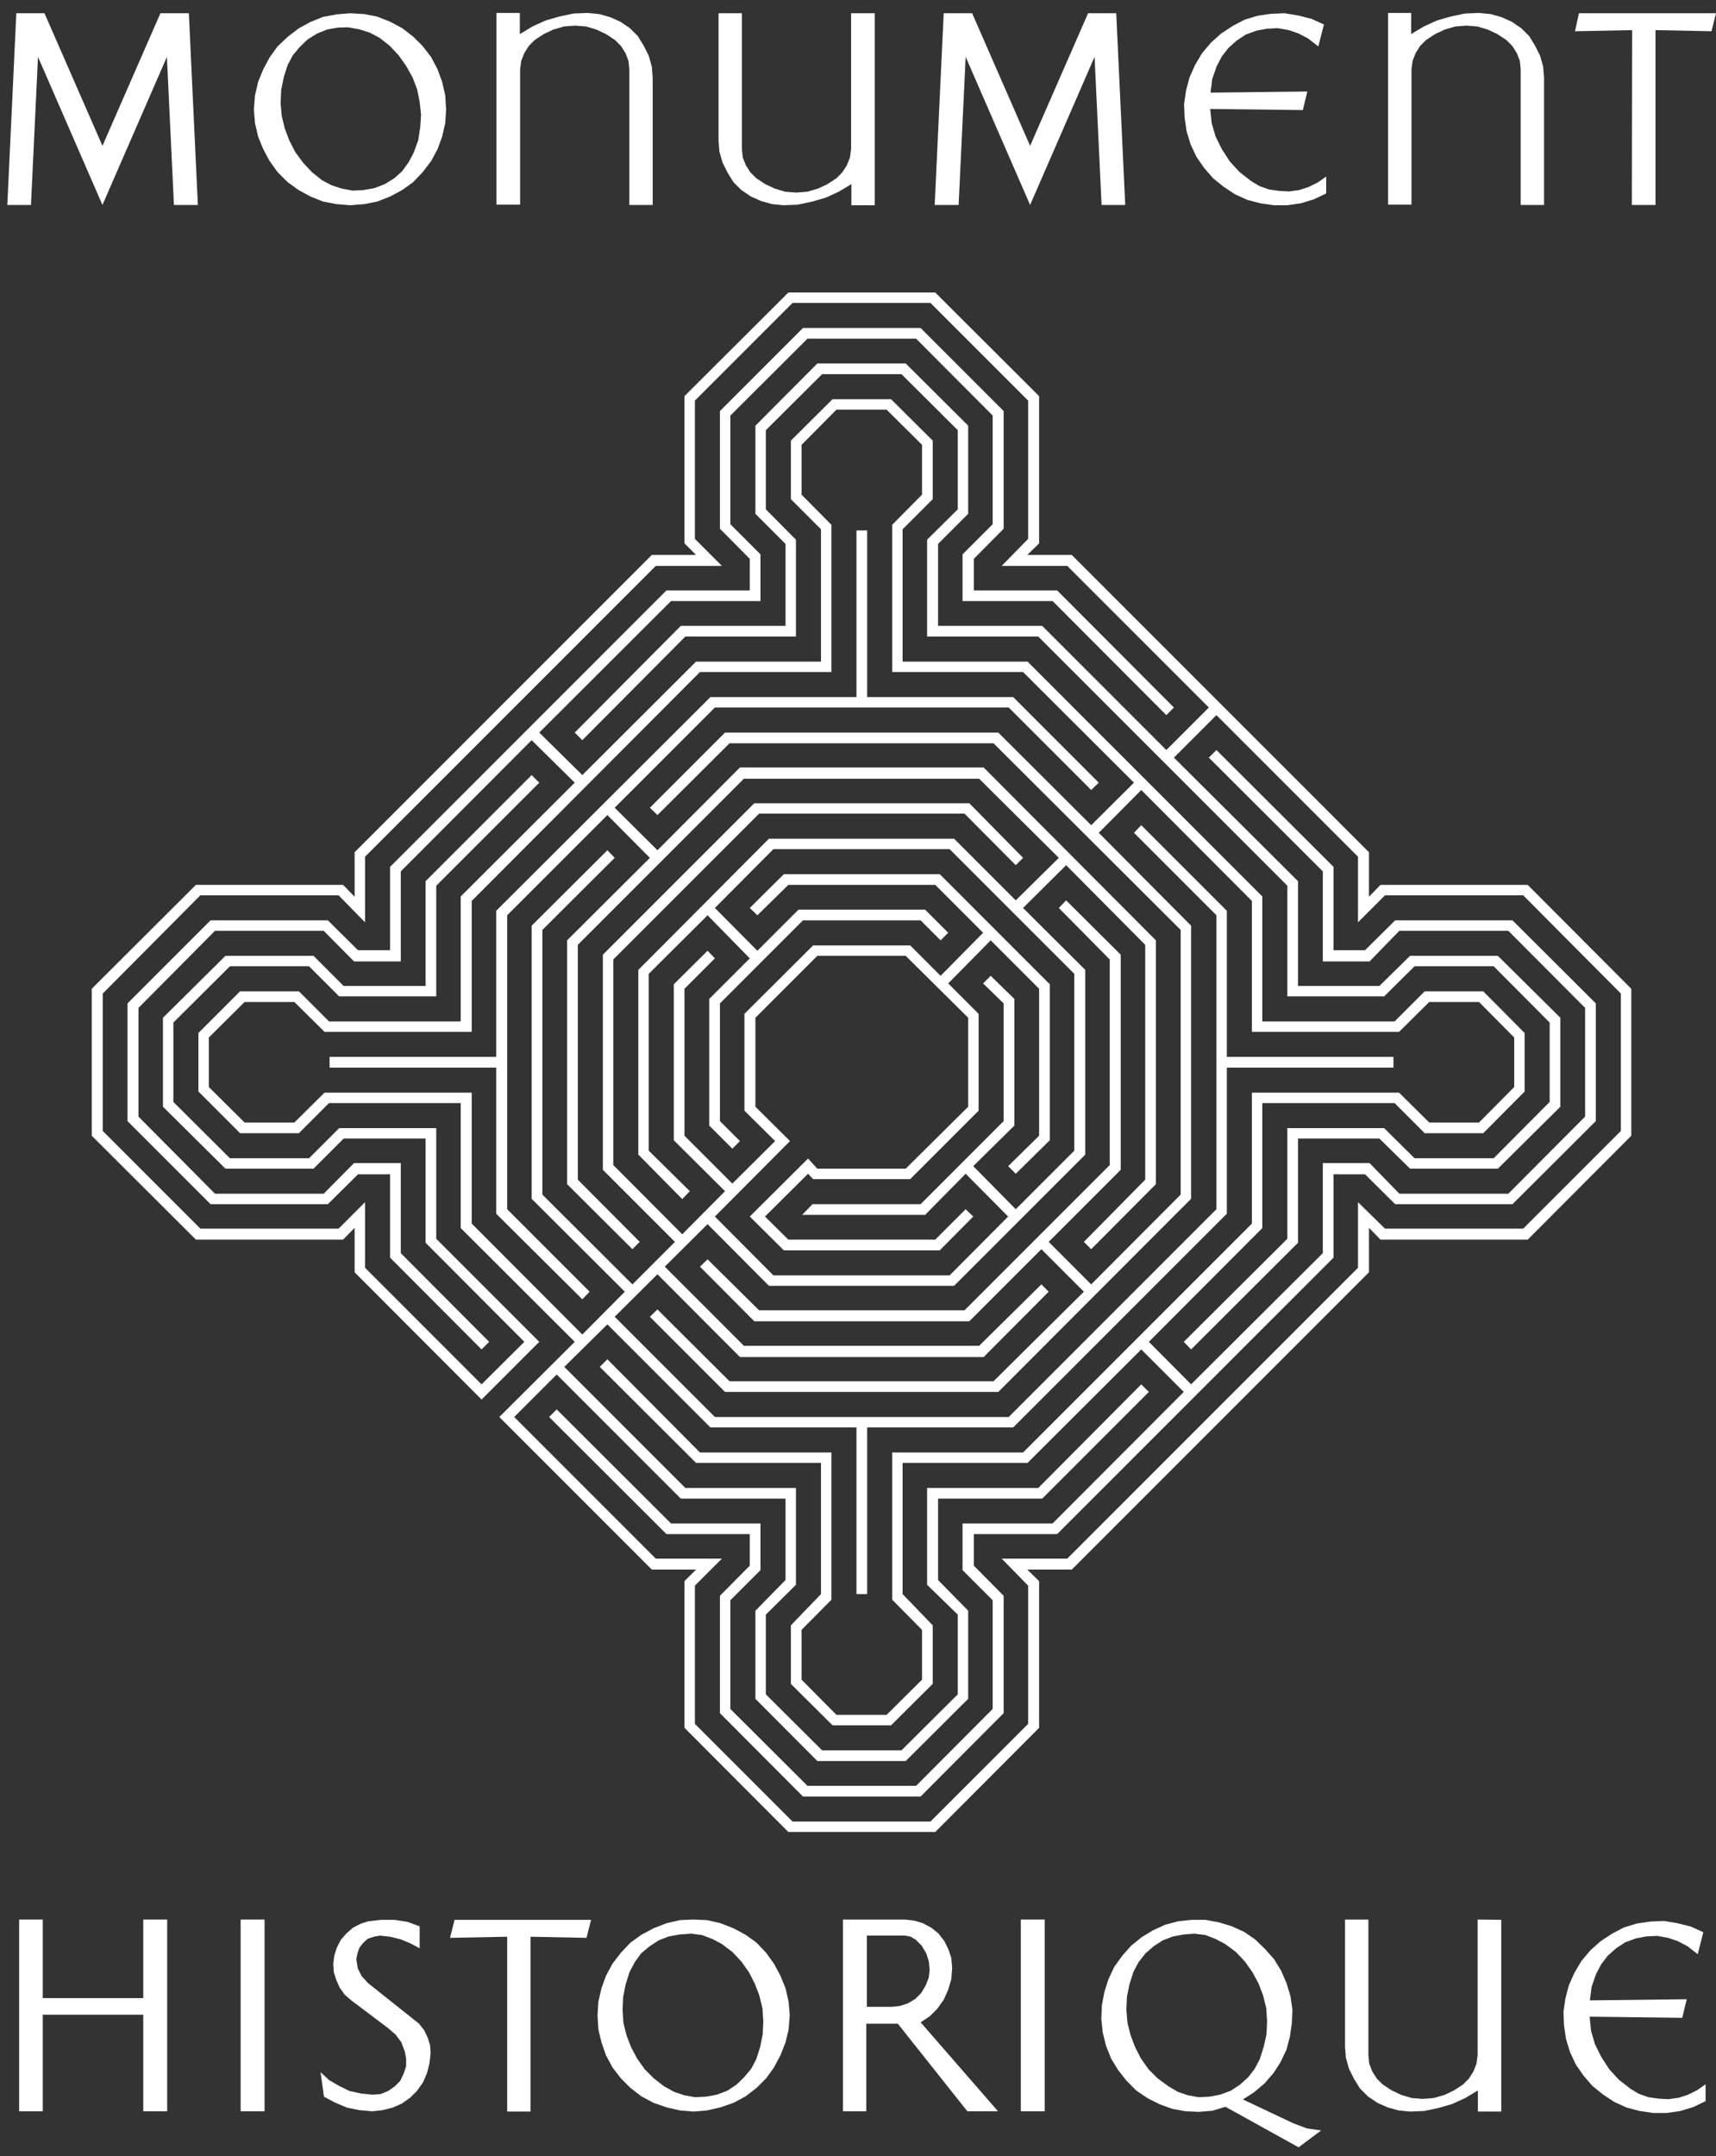 <?xml version="1.0" encoding="utf-8"?>
<!-- Generator: Adobe Illustrator 24.3.0, SVG Export Plug-In . SVG Version: 6.00 Build 0)  -->
<svg version="1.1" id="svg2" xmlns:svg="http://www.w3.org/2000/svg"
	 xmlns="http://www.w3.org/2000/svg" xmlns:xlink="http://www.w3.org/1999/xlink" x="0px" y="0px" viewBox="0 0 609.7 765.9"
	 style="enable-background:new 0 0 609.7 765.9;" xml:space="preserve">
<rect x="0" y="0" width="609.7" height="765.9" fill="#333333" stroke="none"/>
<style type="text/css">
	.st0{fill:#FFFFFF;}
</style>
<polygon class="st0" points="542.8,314.3 490.5,314.3 486.4,318.5 486.4,302.7 380.8,197.1 365,197.1 369.2,193 369.2,140.7 
	332.3,103.9 280.1,103.9 243.2,140.7 243.2,193 247.3,197.1 231.6,197.1 126,302.7 126,318.5 121.9,314.3 69.6,314.3 32.6,351.2 
	32.6,403.4 69.6,440.3 121.9,440.3 126,436.1 126,451.9 171.1,497.1 191.6,476.6 155,440 155,400.7 120.5,400.7 109.8,411.4 
	81.7,411.4 61.6,391.4 61.6,363.2 81.7,343.2 109.8,343.2 120.5,353.9 155,353.9 155,314.6 191.6,278 188.9,275.3 151.2,313 
	151.2,350.2 122.1,350.2 111.4,339.5 80.1,339.5 57.9,361.5 57.9,393.1 80.1,415.1 111.4,415.1 122.1,404.4 151.2,404.4 
	151.2,441.4 186.3,476.6 171.1,491.7 129.7,450.3 129.7,427 120.3,436.4 71.2,436.4 36.5,401.7 36.5,352.9 71.2,318 120.3,318 
	129.7,327.6 129.7,304.3 233,201 256.5,201 246.9,191.4 246.9,142.3 281.6,107.6 330.6,107.6 365.3,142.3 365.3,191.4 355.9,201 
	379.2,201 429.5,251.3 414.4,266.4 370.3,222.3 333.3,222.3 333.3,193.2 344,182.5 344,151.2 321.8,129.1 290.4,129.1 268.4,151.2 
	268.4,182.5 279.1,193.2 279.1,222.3 241.9,222.3 204.2,260.2 206.9,262.9 243.5,226.1 282.8,226.1 282.8,191.7 272.1,180.9 
	272.1,152.8 292.1,132.9 320.3,132.9 340.3,152.8 340.3,180.9 329.4,191.7 329.4,226.1 368.9,226.1 457.4,314.6 457.4,353.9 
	491.8,353.9 502.6,343.2 530.7,343.2 550.6,363.2 550.6,391.4 530.7,411.4 502.6,411.4 491.8,400.7 457.4,400.7 457.4,440 
	420.6,476.6 423.2,479.3 461.2,441.4 461.2,404.4 490.1,404.4 501,415.1 532.2,415.1 554.4,393.1 554.4,361.5 532.2,339.5 
	501,339.5 490.1,350.2 461.2,350.2 461.2,313 417.1,269.1 432.2,254 482.5,304.3 482.5,327.6 492.1,318 541.2,318 575.9,352.9 
	575.9,401.7 541.2,436.4 492.1,436.4 482.5,427 482.5,450.3 379.2,553.6 355.9,553.6 365.3,563.2 365.3,612.3 330.6,647 281.6,647 
	246.9,612.3 246.9,563.2 256.5,553.6 233,553.6 182.7,503.3 197.8,488.2 241.9,532.3 279.1,532.3 279.1,561.2 268.4,572.1 
	268.4,603.4 290.4,625.5 321.8,625.5 344,603.4 344,572.1 333.3,561.2 333.3,532.3 370.3,532.3 408.2,494.4 405.5,491.7 
	368.9,528.5 329.4,528.5 329.4,562.9 340.3,573.5 340.3,601.8 320.3,621.7 292.1,621.7 272.1,601.8 272.1,573.5 282.8,562.9 
	282.8,528.5 243.5,528.5 200.5,485.5 215.8,470.4 252.4,507 304.3,507 304.3,566.2 308.1,566.2 308.1,507 360,507 435.9,431.1 
	435.9,379.2 495.1,379.2 495.1,375.4 435.9,375.4 435.9,323.5 405.5,293.1 402.9,295.8 432.2,325.1 432.2,429.5 358.4,503.3 
	254,503.3 218.4,467.7 233.6,452.6 262.9,482 349.5,482 372.6,458.8 370,456.2 347.9,478 264.3,478 236.2,449.9 251.4,434.8 
	273.2,456.7 339,456.7 385.6,410.1 385.6,344.5 363.5,322.5 378.8,307.3 406.9,335.6 406.9,419 385.1,441.1 387.7,443.7 
	410.7,420.6 410.7,334 349.5,272.6 262.9,272.6 233.6,302 218.4,286.9 254,251.3 358.4,251.3 387.7,280.6 390.4,278 360,247.6 
	308.1,247.6 308.1,188.4 304.3,188.4 304.3,247.6 252.4,247.6 176.3,323.5 176.3,375.4 117.1,375.4 117.1,379.2 176.3,379.2 
	176.3,431.1 206.9,461.5 209.5,458.8 180.2,429.5 180.2,325.1 215.8,289.5 230.9,304.7 201.5,334 201.5,420.6 224.7,443.7 
	227.3,441.1 205.3,419 205.3,335.6 264.3,276.6 347.9,276.6 376.2,304.7 360.9,319.8 339,297.9 273.2,297.9 226.8,344.5 
	226.8,410.1 242.4,425.9 245.1,423.1 230.5,408.7 230.5,345.9 251.4,325.1 266.4,340.4 252,354.8 252,399.8 260.2,408 262.9,405.3 
	255.8,398.2 255.8,356.4 285.3,326.9 327.1,326.9 334.2,334 336.9,331.3 328.7,323.1 283.7,323.1 269.1,337.7 254,322.5 
	274.8,301.6 337.4,301.6 381.7,345.9 381.7,408.7 360.9,429.5 345.8,414.2 360.4,399.8 360.4,354.8 352,346.6 349.3,349.3 
	356.6,356.4 356.6,398.2 327.1,427.7 288.7,427.7 285,431.5 328.7,431.5 343.1,416.9 358.2,432.1 337.4,453 274.8,453 254,432.1 
	280.7,405.3 268.4,393.1 268.4,361.5 290.4,339.5 321.8,339.5 344,361.5 344,393.1 321.8,415.1 290.4,415.1 287.1,411.5 
	266.4,432.1 278.5,444.1 333.9,444.1 345.8,432.1 343.1,429.5 332.3,440.3 280.1,440.3 271.8,432.1 287.1,416.9 288.9,418.8 
	323.4,418.8 347.7,394.5 347.7,360.1 336.9,349.3 352,334 369.2,351.2 369.2,403.4 358.2,414.2 360.9,416.9 373,405 373,349.6 
	333.9,310.5 278.5,310.5 266.4,322.5 269.1,325.1 280.1,314.3 332.3,314.3 349.3,331.3 334.2,346.6 323.4,335.8 288.9,335.8 
	264.5,360.1 264.5,394.5 275.4,405.3 260.2,420.4 243.2,403.4 243.2,351.2 254,340.4 251.4,337.7 239.4,349.6 239.4,405 
	257.6,423.1 242.4,438.4 217.9,413.8 217.9,340.8 269.7,289 342.7,289 360.9,307.3 363.5,304.7 344.4,285.3 268,285.3 214.2,339.1 
	214.2,415.5 239.8,441.1 224.7,456.2 192.7,424.3 192.7,330.3 218.4,304.7 215.8,302 188.9,328.8 188.9,425.8 222,458.8 206.9,474 
	167.6,434.6 167.6,388.1 115.3,388.1 104.6,398.7 86.9,398.7 74.2,386.1 74.2,368.5 86.9,355.9 104.6,355.9 115.3,366.5 
	167.6,366.5 167.6,320 248.7,238.7 295.4,238.7 295.4,186.4 284.8,175.7 284.8,158 297.2,145.5 315,145.5 327.6,158 327.6,175.7 
	317,186.4 317,238.7 363.5,238.7 402.9,278 387.7,293.1 354.7,260.2 257.6,260.2 230.9,286.9 233.6,289.5 259.2,264 353,264 
	419.5,330.3 419.5,424.3 387.7,456.2 372.6,441.1 398.2,415.5 398.2,339.1 378.8,319.8 376.2,322.5 394.3,340.8 394.3,413.8 
	342.7,465.4 269.7,465.4 251.4,447.3 248.7,449.9 268,469.3 344.4,469.3 370,443.7 385.1,458.8 353,490.6 259.2,490.6 233.6,465.1 
	230.9,467.7 257.6,494.4 354.7,494.4 423.2,425.8 423.2,328.8 390.4,295.8 405.5,280.6 444.8,320 444.8,366.5 497.1,366.5 
	507.8,355.9 525.5,355.9 538,368.5 538,386.1 525.5,398.7 507.8,398.7 497.1,388.1 444.8,388.1 444.8,434.6 363.5,515.9 317,515.9 
	317,568.2 327.6,578.9 327.6,596.6 315,609.1 297.2,609.1 284.8,596.6 284.8,578.9 295.4,568.2 295.4,515.9 248.7,515.9 
	215.8,482.8 213.1,485.5 247.3,519.6 291.7,519.6 291.7,566.2 281,577.3 281,598.1 295.8,612.8 316.6,612.8 331.4,598.1 
	331.4,577.3 320.7,566.2 320.7,519.6 365.1,519.6 405.5,479.3 420.6,494.4 374,541.1 342,541.1 342,557.7 352.7,568.4 352.7,607 
	325.5,634.3 286.9,634.3 259.5,607 259.5,568.4 270.2,557.7 270.2,541.1 238.4,541.1 197.8,500.6 195.1,503.3 236.8,544.9 
	266.4,544.9 266.4,556.1 255.8,566.8 255.8,608.5 285.3,638.1 327.1,638.1 356.6,608.5 356.6,566.8 346,556.1 346,544.9 
	375.6,544.9 473.8,446.7 473.8,417.1 485,417.1 495.7,427.7 537.4,427.7 567,398.2 567,356.4 537.4,326.9 495.7,326.9 485,337.5 
	473.8,337.5 473.8,307.9 432.2,266.4 429.5,269.1 470,309.5 470,341.5 486.6,341.5 497.2,330.6 535.9,330.6 563.2,358 563.2,396.6 
	535.9,424 497.2,424 486.6,413.1 470,413.1 470,445.1 423.2,491.7 408.2,476.6 448.5,436.2 448.5,391.8 495.5,391.8 506.2,402.5 
	527,402.5 541.7,387.7 541.7,366.9 527,352.1 506.2,352.1 495.5,362.8 448.5,362.8 448.5,318.4 365.1,235 320.7,235 320.7,188 
	331.4,177.3 331.4,156.5 316.6,141.8 295.8,141.8 281,156.5 281,177.3 291.7,188 291.7,235 247.3,235 206.9,275.3 191.6,260.2 
	238.4,213.5 270.2,213.5 270.2,196.9 259.5,186.2 259.5,147.6 286.9,120.3 325.5,120.3 352.7,147.6 352.7,186.2 342,196.9 
	342,213.5 374,213.5 414.4,254 417.1,251.3 375.6,209.7 346,209.7 346,198.5 356.6,187.8 356.6,146 327.1,116.5 285.3,116.5 
	255.8,146 255.8,187.8 266.4,198.5 266.4,209.7 236.8,209.7 138.6,307.9 138.6,337.5 127.2,337.5 116.5,326.9 74.8,326.9 
	45.3,356.4 45.3,398.2 74.8,427.7 116.5,427.7 127.2,417.1 138.6,417.1 138.6,446.7 171.1,479.3 173.8,476.6 142.4,445.1 
	142.4,413.1 125.8,413.1 115,424 76.4,424 49.2,396.6 49.2,358 76.4,330.6 115,330.6 125.8,341.5 142.4,341.5 142.4,309.5 
	188.9,262.9 204.2,278 163.7,318.4 163.7,362.8 116.9,362.8 106.2,352.1 85.3,352.1 70.5,366.9 70.5,387.7 85.3,402.5 106.2,402.5 
	116.9,391.8 163.7,391.8 163.7,436.2 204.2,476.6 177.4,503.3 231.6,557.5 247.3,557.5 243.2,561.6 243.2,613.7 280.1,650.7 
	332.3,650.7 369.2,613.7 369.2,561.6 365,557.5 380.8,557.5 486.4,451.9 486.4,436.1 490.5,440.3 542.8,440.3 579.6,403.4 
	579.6,351.2 "/>
<g id="layer1">
	<path id="path21" class="st0" d="M2.6,72.8L5.8,4.7h10l20.6,47.1L57,4.7h10.1l3.2,68.1h-8.5l-2.5-52.6L36.4,72.8L13.5,20.2L11,72.8
		H2.6z"/>
	<path id="path23" class="st0" d="M124.4,4.7l-4.8,0.4L114.8,6l-4.5,1.8l-4.2,2.3l-3.9,3l-3.6,3.4l-2.8,3.9l-2.3,4.3l-1.8,4.4
		l-1.1,4.8l-0.4,5l0.4,4.8l1.1,4.8l1.8,4.4l2.3,4.3l2.8,3.9l3.6,3.6l3.9,2.8l4.2,2.3l4.5,1.8l4.8,0.9l4.8,0.4l5-0.4l4.6-0.9l4.6-1.8
		l4.3-2.3l3.9-2.8l3.4-3.6l3-3.9l2.3-4.3l1.6-4.4l1.1-4.8l0.3-4.8l-0.3-5l-1.1-4.8l-1.6-4.4l-2.3-4.4l-3-3.9l-3.4-3.4l-3.9-3
		l-4.3-2.3L134,5.9L129.4,5L124.4,4.7z M123.7,9.7l3.9,0.7l3.8,1.2l3.4,1.8l3.6,2.8l3.2,3.4l2.7,3.8l2.3,4.1l1.6,4.2l0.9,4.4
		l0.5,4.6l-0.3,4.6l-0.7,4.5l-1.6,4.4l-1.8,3.4l-2.3,3.2l-2.8,2.5l-3.4,2.1l-3.6,1.4l-3.9,0.7l-3.9,0.2l-3.8-0.7l-3.7-1.2l-3.4-1.8
		l-3.5-2.8l-3.2-3.4l-2.8-3.8l-2.1-4.1l-1.6-4.2l-1.1-4.5l-0.4-4.6l0.2-4.6l0.9-4.5l1.4-4.4l1.8-3.4l2.5-3l2.8-2.7l3.4-2.1l3.5-1.4
		l3.8-0.7L123.7,9.7z"/>
	<path id="path3318" class="st0" d="M184.8,72.8V24.6l0.4-3l1.1-2.8l1.6-2.5l2.1-2.1l3.2-2.1l3.4-1.6l3.8-1.1l3.9-0.3l3.9,0.3
		l3.7,1.1l3.4,1.6l3.2,2.1l2.1,2.1l1.6,2.5l1.1,2.8l0.3,3v48.2h8.3V27.6l-0.3-3.9l-1.1-3.9l-1.8-3.6l-2.1-3.4l-2.8-2.8l-3.4-2.3
		l-3.6-1.6L212.9,5l-4.1-0.4l-5,0.2l-5.2,1.1l-4.8,1.4l-4.6,2.1l-4.5,2.7V4.6h-8.3v68.1h8.4L184.8,72.8L184.8,72.8z"/>
	<path id="path27" class="st0" d="M332.1,72.8l3.2-68.1h10.1L366,51.8l20.6-47.1h10l3.2,68.1h-8.4l-2.5-52.6L366,72.8l-22.9-52.6
		l-2.5,52.6H332.1z"/>
	<path id="path29" class="st0" d="M579.9,10.7l-20.3,0.4l1.4-6.4h48.7l-1.6,6.4l-19.9-0.4v62.1h-8.4L579.9,10.7L579.9,10.7z"/>
	<path id="path3286" class="st0" d="M456.4,4.7l-4.8,0.2l-4.8,0.7L442.2,7L438,9.2l-4.1,2.7l-3.6,3.2l-3.2,3.8l-2.5,4.2l-2,4.5
		l-1.2,4.6l-0.7,4.8l0.2,4.8l0.7,4.8l1.4,4.6l2.1,4.5l2.7,3.9l3.2,3.7l3.7,3l4.1,2.7l4.4,2l4.6,1.2l4.8,0.7h4.8l4.8-0.7l4.6-1.4
		l4.4-2.1v-6l-3,2.1l-3.2,1.6l-3.4,1.1L458,68l-3.6-0.2l-3.5-0.5l-3.4-1.2l-3-1.8l-4.1-3.2l-3.4-3.7l-2.8-4.3l-2.3-4.6l-1.4-4.8
		l-0.5-5l32.9,0.4l1.6-6.6l-34.4,0.4l0.6-4.8l1.6-4.6l1.8-3.4l2.3-3l3-2.7l3.2-2.1l3.8-1.4l3.7-0.7L454,10l3.9,0.7l3.5,1.2l3.4,1.8
		l3.6,2.8l2-7.8l-4.4-2l-4.8-1.2L456.4,4.7z"/>
	<path id="path3341" class="st0" d="M302.4,4.7v48.2l-0.4,3l-1.1,2.8l-1.6,2.5l-2.1,2.1l-3.2,2.1l-3.4,1.6l-3.8,1.1l-3.9,0.3
		l-3.9-0.3l-3.7-1.1l-3.4-1.6l-3.2-2.1l-2.1-2.1l-1.6-2.5l-1.1-2.8l-0.3-3V4.7h-8.3v45.2l0.3,3.9l1.1,3.9l1.8,3.6l2.1,3.4l2.8,2.8
		l3.4,2.3l3.6,1.6l3.9,1.1l4.1,0.4l5-0.2l5.2-1.1l4.8-1.4l4.6-2.1l4.5-2.7v7.5h8.3V4.7H302.4z"/>
	<path id="path3349" class="st0" d="M501.5,72.8V24.6l0.4-3l1.1-2.8l1.6-2.5l2.1-2.1l3.2-2.1l3.4-1.6l3.8-1.1l3.9-0.3l3.9,0.3
		l3.7,1.1l3.4,1.6l3.2,2.1l2.1,2.1l1.6,2.5l1.1,2.8l0.3,3v48.2h8.3V27.6l-0.3-3.9l-1.1-3.9l-1.8-3.6l-2.1-3.4l-2.8-2.8l-3.4-2.3
		l-3.6-1.6L529.6,5l-4.1-0.4l-5,0.2l-5.2,1.1l-4.8,1.4l-4.6,2.1l-4.5,2.7V4.6h-8.2v68.1h8.3V72.8z"/>
	<path id="path33" class="st0" d="M180.2,687.9l-20.3,0.4l1.6-6.4H210l-1.6,6.4l-19.9-0.4V750h-8.3V687.9L180.2,687.9z"/>
	<path id="path35" class="st0" d="M94,749.9v-68.1h-8.5v68.1H94z"/>
	<path id="path37" class="st0" d="M371.2,749.9v-68.1h-8.5v68.1H371.2z"/>
	<path id="path41" class="st0" d="M246.4,681.8l-4.8,0.2l-4.8,1.1l-4.6,1.8l-4.3,2.3L224,690l-3.4,3.6l-3,3.9l-2.3,4.3l-1.6,4.4
		l-1.1,4.8l-0.3,4.8l0.3,5l1.1,4.6l1.6,4.6l2.3,4.3l3,3.9l3.4,3.4l3.9,3l4.3,2.3l4.6,1.6l4.8,1.1l4.8,0.4l4.8-0.4l4.8-1.1l4.6-1.6
		l4.3-2.3l3.9-3l3.4-3.4l2.8-3.9l2.3-4.3l1.8-4.6l1.1-4.6l0.4-5l-0.4-4.8l-1.1-4.8l-1.8-4.4l-2.3-4.3l-2.8-3.9l-3.4-3.6l-3.9-2.8
		l-4.3-2.3l-4.6-1.8l-4.8-1.1L246.4,681.8z M245.7,686.8l3.7,0.5l3.7,1.4l3.4,1.8l3.7,2.8l3.2,3.4l2.7,3.8l2.1,4.1l1.6,4.2l1.1,4.5
		l0.3,4.6l-0.2,4.6l-0.9,4.5l-1.4,4.4l-1.8,3.4l-2.5,3l-2.8,2.7l-3.2,2.1l-3.7,1.4l-3.8,0.7l-3.9,0.2l-3.9-0.7l-3.6-1.2l-3.6-2
		l-3.6-2.8l-3.2-3.2l-2.7-3.8l-2.2-4.1l-1.6-4.2l-1.1-4.4l-0.3-4.6l0.2-4.6l0.9-4.5l1.4-4.4l1.8-3.4l2.3-3.2l3-2.5l3.2-2.1l3.6-1.4
		l3.9-0.7L245.7,686.8z"/>
	<path id="path3244" class="st0" d="M435.4,748.3l26,14.4l8-6l-5-0.7l-4.8-1.8l-18-8.5l3.9-2.5l3.8-3.2l3.2-3.7l2.5-3.9l2.1-4.4
		l1.2-4.6l0.7-4.8l0.2-4.8l-0.7-4.8l-1.4-4.6l-1.9-4.4l-2.5-4.1l-3.2-3.6l-3.5-3.4l-3.9-2.7l-4.4-2l-4.6-1.4l-4.8-0.9h-4.8l-4.8,0.5
		l-4.6,1.2l-4.4,2l-4.1,2.5l-3.7,3l-3.2,3.6l-2.8,3.9l-2.1,4.5l-1.4,4.4l-0.9,4.8l-0.2,4.8l0.5,4.8l1.2,4.8l1.8,4.5l2.5,4.1l3,3.8
		l3.4,3.4l4.1,2.8l4.2,2.1l4.4,1.6l4.8,0.9l4.8,0.2l4.8-0.4L435.4,748.3 M424.4,686.8l3.9,0.5l3.6,1.4l3.4,1.8l3.8,2.8l3.2,3.4
		l2.7,3.8l2.2,4.1l1.6,4.2l1.1,4.5l0.3,4.6l-0.2,4.6L449,727l-1.4,4.4l-1.8,3.4l-2.3,3l-3,2.7l-3.2,2.1l-3.8,1.4l-3.7,0.7l-3.9,0.2
		l-3.9-0.7l-3.5-1.2l-3.4-2l-3.8-2.8l-3.2-3.2l-2.7-3.8l-2.1-4.1l-1.6-4.2l-1.1-4.4l-0.4-4.6l0.2-4.6l0.9-4.5l1.4-4.4l1.8-3.4
		l2.5-3.2l2.9-2.5l3.2-2.1l3.7-1.4l3.8-0.7L424.4,686.8z"/>
	<path id="path45" class="st0" d="M6.8,749.9h8.4v-34.3h35.7v34.3h8.5v-68.1h-8.5v27.9H15.2v-27.9H6.8V749.9z"/>
	<path id="path49" class="st0" d="M299.5,681.8v68.1h8.3v-31.1H319l24.7,31.1h10.9l-27.5-31.6l3.2-2.1l2.7-2.7l2.3-3.2l1.6-3.6
		l1.1-3.7l0.3-3.9l-0.3-3.7l-1.1-3.2l-1.4-2.8l-2.1-2.7l-2.5-2l-3-1.6l-3-0.9l-3.4-0.4L299.5,681.8L299.5,681.8L299.5,681.8z
		 M307.9,687.5h13.7l2,0.4l1.8,1.1l2.1,2.1l1.6,2.7l0.9,2.8l0.3,3l-0.3,2.8l-1.1,2.8l-1.6,2.7l-2.1,2.1l-2.7,1.6l-2.8,0.9l-2.8,0.3
		H308v-25.3L307.9,687.5L307.9,687.5z"/>
	<path id="path51" class="st0" d="M143.8,728.6l-1.2-3.2l-2.1-2.8l-2.7-2.3l-13-9.8l-2.3-2l-1.8-2.5l-1.2-2.7l-0.9-2.8l-0.2-3l0.4-3
		l0.9-2.8l1.4-2.7l2-2.3l2.3-2l2.7-1.4l2.8-0.9l4.6-0.5h4.6l4.6,0.7l4.4,1.6v7.8l-3.4-1.8l-3.4-1.4l-3.7-0.9l-3.7-0.4l-2.1,0.4
		l-2.1,0.7l-1.6,1.4l-1.4,1.8l-0.7,2l-0.4,2.1l0,0l0.5,3.2l1.4,2.8l2.3,2.5l18.1,14.4l1.8,2.3l1.2,2.5l0.9,2.8l0.2,2.8l-0.4,3.6
		l-0.9,3.6l-1.4,3.2l-2.1,3l-2.5,2.5l-3,2.1l-3.2,1.4l-3.6,0.9l-3.6,0.4l-4.6-0.4l-4.4-0.9l-4.3-1.8l-3.9-2.1l-1.2-8.7l3,2.8
		l3.6,2.1l3.7,1.8l4.1,0.9l4.1,0.4l2.8-0.2l2.7-1.1l2.3-1.6l2-2l1.2-2.5l0.9-2.7v-2.8L143.8,728.6"/>
	<path id="path3301" class="st0" d="M591.2,682.3l-4.8,0.2l-4.8,0.7l-4.6,1.4l-4.2,2.2l-4.1,2.7l-3.6,3.2l-3.2,3.8l-2.5,4.2l-2,4.5
		l-1.2,4.6l-0.7,4.8l0.2,4.8l0.7,4.8l1.4,4.6l2.1,4.5l2.7,3.9l3.2,3.7l3.7,3l4.1,2.7l4.4,2l4.6,1.2l4.8,0.7h4.8l4.8-0.7l4.6-1.4
		l4.4-2.1v-6l-3,2.1l-3.2,1.6l-3.4,1.1l-3.6,0.5l-3.6-0.2l-3.5-0.5l-3.4-1.2l-3-1.8l-4.1-3.2l-3.4-3.7l-2.8-4.3l-2.3-4.6l-1.4-4.8
		l-0.5-5l32.9,0.4l1.6-6.6l-34.4,0.4l0.6-4.8l1.6-4.6l1.8-3.4l2.3-3l3-2.7l3.2-2.1l3.8-1.4l3.7-0.7l3.9-0.2l3.9,0.7l3.5,1.2l3.4,1.8
		l3.6,2.8l2-7.8l-4.4-2l-4.8-1.2L591.2,682.3z"/>
	<path id="path3347" class="st0" d="M525,681.8V730l-0.4,3l-1.1,2.8l-1.6,2.5l-2.1,2.1l-3.2,2.1l-3.4,1.6l-3.8,1.1l-3.9,0.3
		l-3.9-0.3l-3.7-1.1l-3.4-1.6l-3.2-2.1l-2.1-2.1l-1.6-2.5l-1.1-2.8l-0.3-3v-48.2h-8.3V727l0.3,3.9l1.1,3.9l1.8,3.6l2.1,3.4l2.8,2.8
		l3.4,2.3l3.6,1.6l3.9,1.1l4.1,0.4l5-0.2l5.2-1.1l4.8-1.4l4.6-2.1l4.5-2.7v7.5h8.3v-68.1L525,681.8L525,681.8z"/>
</g>
</svg>
